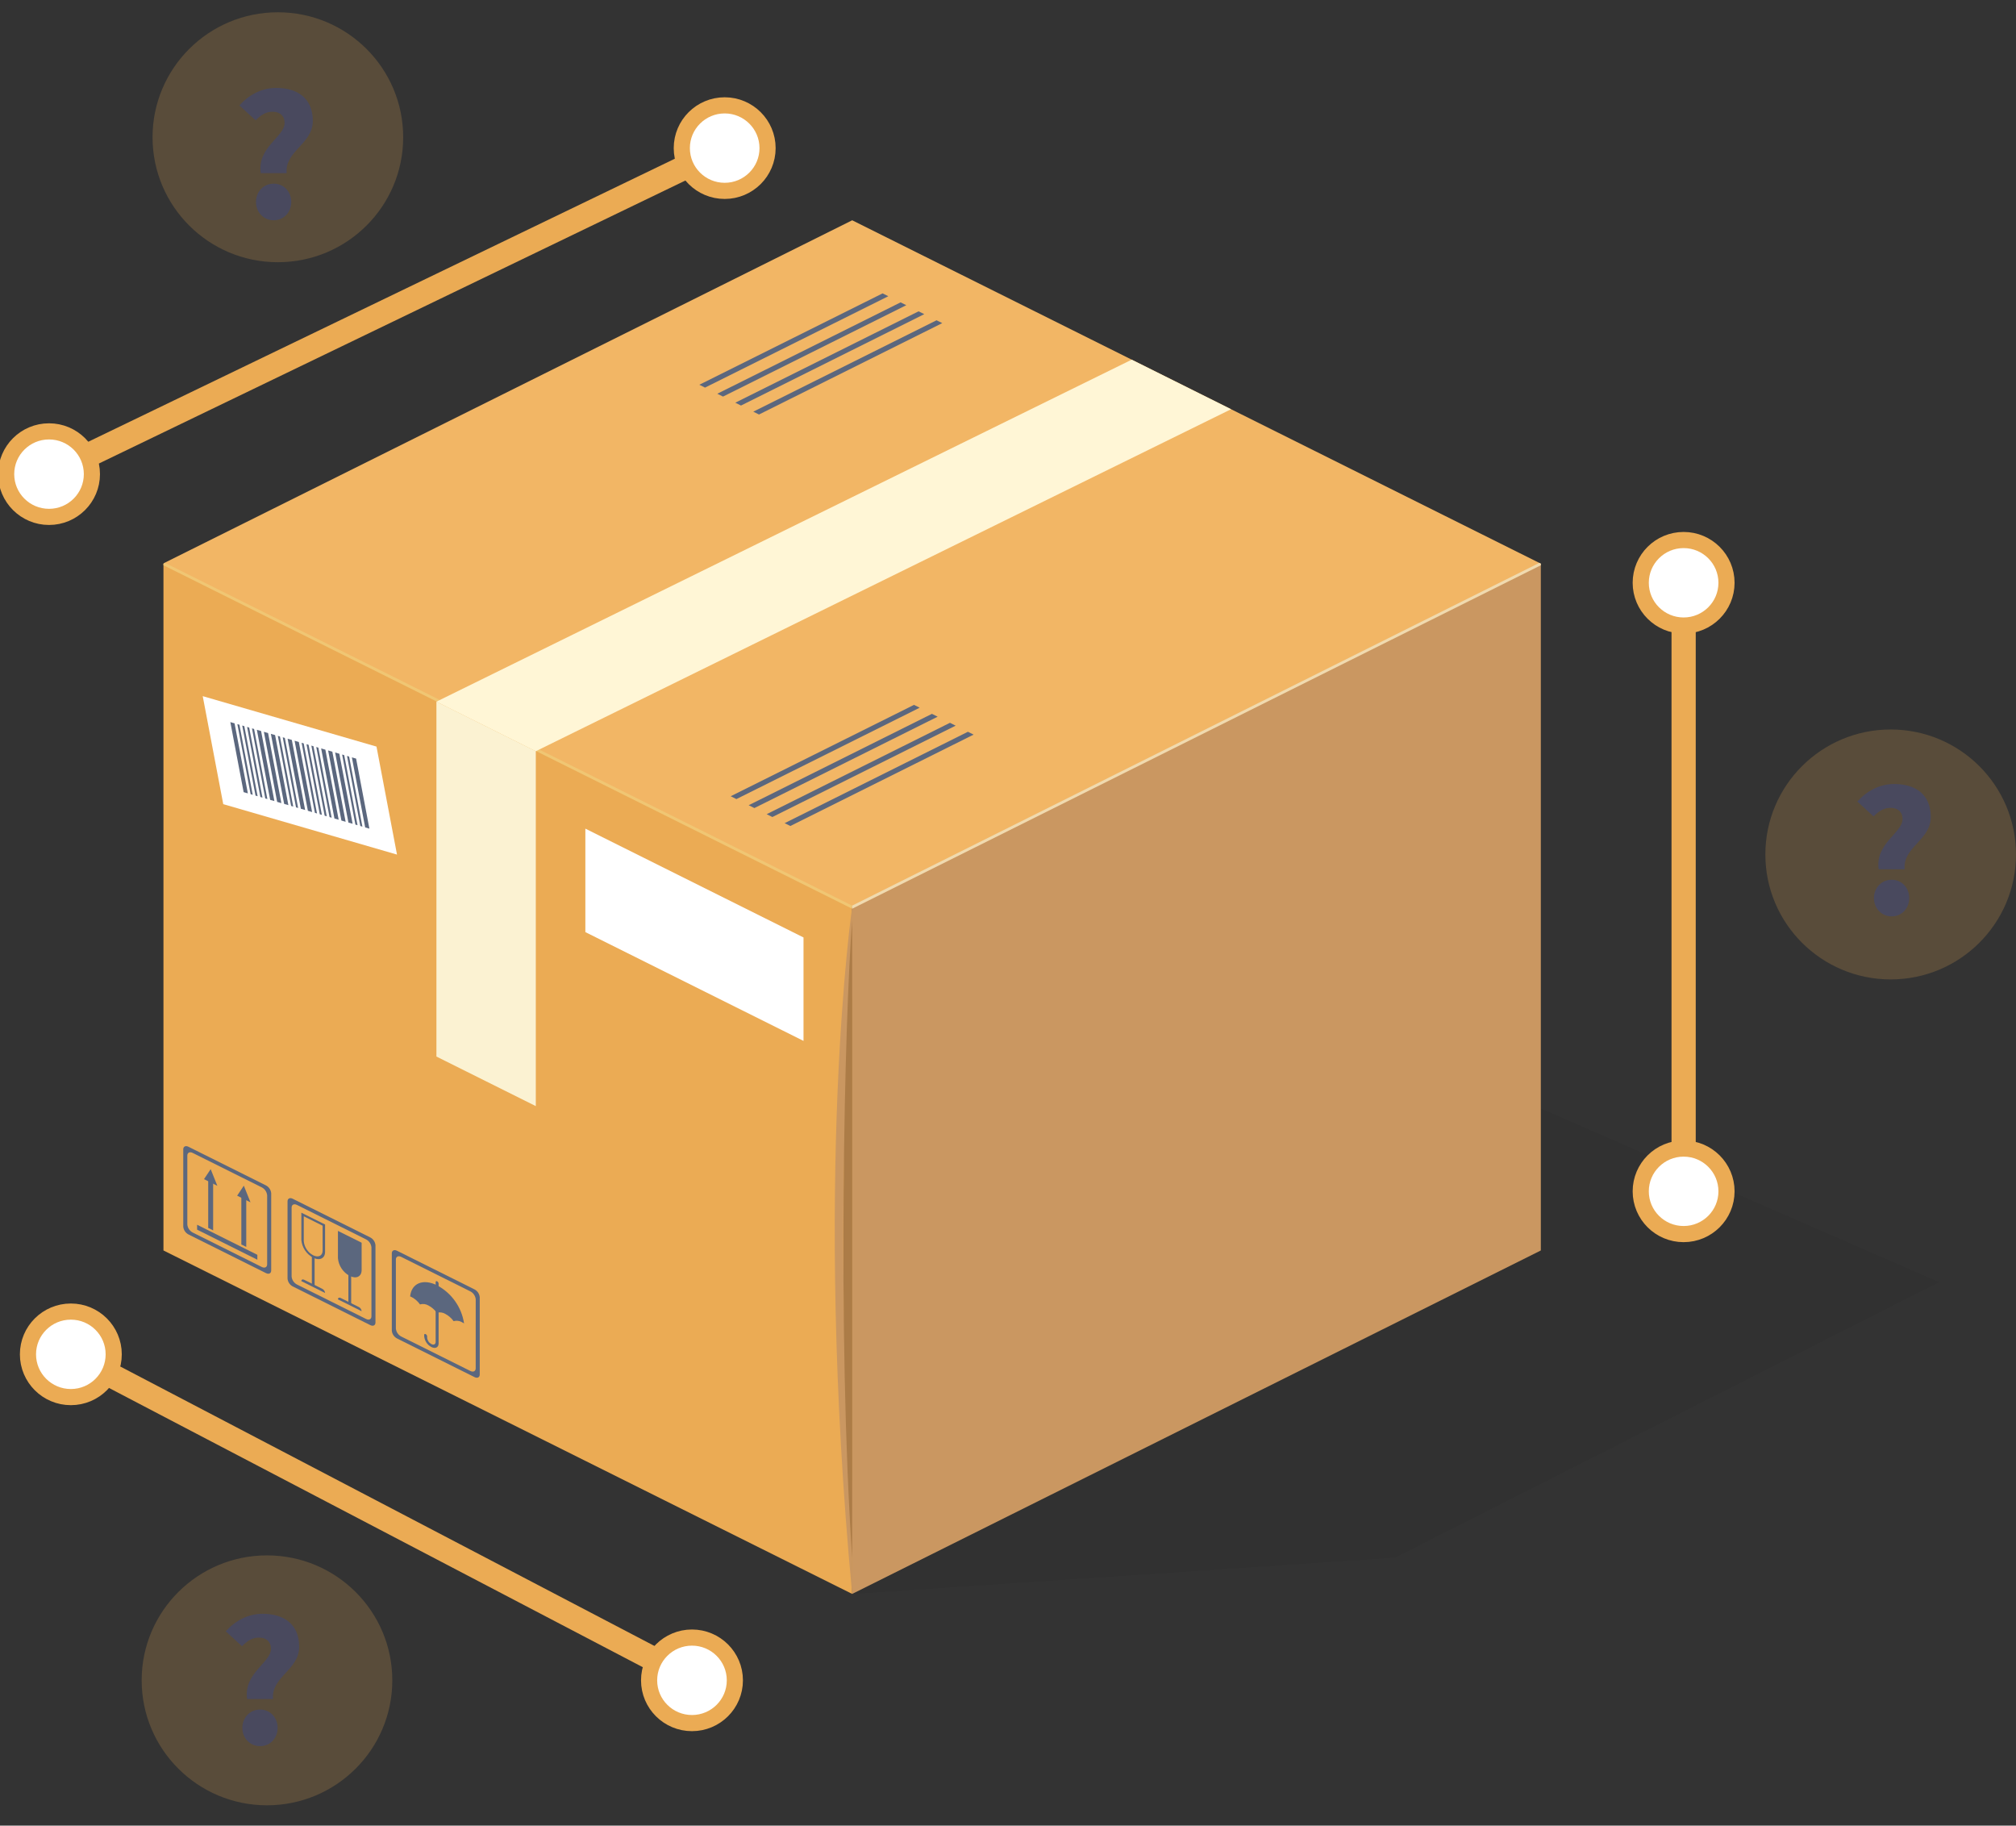 <svg width="148" height="134" viewBox="0 0 148 134" fill="none" xmlns="http://www.w3.org/2000/svg">
<rect x="0" y="0" width="148" height="134" fill="#333333" stroke="none"/>
<g clip-path="url(#clip0)">
<path opacity="0.05" d="M62.559 116.995L102.407 114.328L142.349 94.111L94.695 73.343L62.559 116.995Z" fill="black"/>
<path d="M113.117 91.785L62.558 116.995L62.555 66.566L113.117 41.376V91.785Z" fill="#CA9761"/>
<path d="M62.559 116.994L12 91.784V41.375L62.559 66.585V116.994Z" fill="#EBAB54"/>
<path d="M113.12 41.375L62.562 66.579L12.002 41.349L62.562 16.169L113.12 41.375Z" fill="#F2B665"/>
<path d="M62.559 66.7L12 41.49V41.375L12.115 41.318L62.56 66.473L62.559 66.7Z" fill="#F0C673"/>
<path d="M62.559 66.7L113.118 41.489V41.375L113.003 41.318L62.559 66.473L62.559 66.7Z" fill="#F0DAAF"/>
<path d="M62.559 66.586L113.118 41.375L62.559 66.586Z" fill="#CAB093"/>
<path d="M62.559 72.8V66.586C62.559 66.586 59.683 86.356 62.559 116.995V109.097C61.691 97.014 61.691 84.883 62.559 72.8Z" fill="#CA9761"/>
<path d="M62.559 114.327V67.581C62.003 74.617 61.445 97.741 62.559 114.327Z" fill="#AC7C47"/>
<path d="M39.335 81.189L32.039 77.551V51.501L39.335 55.139V81.189Z" fill="#FBF2D2"/>
<path d="M32.035 51.504L39.331 55.141L90.377 30.037L83.081 26.4L32.035 51.504Z" fill="#FFF6D6"/>
<path d="M29.145 62.727L16.389 59.025L14.883 51.098L27.639 54.8L29.145 62.727Z" fill="white"/>
<path d="M18.196 58.234L17.886 58.144L16.91 53.002L17.22 53.093L18.196 58.234Z" fill="#5B677E"/>
<path d="M18.554 58.338L18.399 58.293L17.424 53.151L17.579 53.196L18.554 58.338Z" fill="#5B677E"/>
<path d="M18.913 58.442L18.758 58.397L17.781 53.255L17.936 53.3L18.913 58.442Z" fill="#5B677E"/>
<path d="M19.27 58.546L19.115 58.501L18.139 53.359L18.294 53.404L19.27 58.546Z" fill="#5B677E"/>
<path d="M19.629 58.65L19.474 58.605L18.498 53.463L18.653 53.508L19.629 58.65Z" fill="#5B677E"/>
<path d="M20.144 58.799L19.834 58.709L18.857 53.567L19.167 53.657L20.144 58.799Z" fill="#5B677E"/>
<path d="M21.528 59.201L21.373 59.156L20.396 54.014L20.552 54.059L21.528 59.201Z" fill="#5B677E"/>
<path d="M21.887 59.305L21.732 59.26L20.756 54.118L20.911 54.163L21.887 59.305Z" fill="#5B677E"/>
<path d="M22.4 59.454L22.09 59.364L21.113 54.222L21.424 54.312L22.4 59.454Z" fill="#5B677E"/>
<path d="M20.657 58.949L20.347 58.859L19.371 53.716L19.681 53.806L20.657 58.949Z" fill="#5B677E"/>
<path d="M21.171 59.097L20.861 59.007L19.885 53.865L20.195 53.955L21.171 59.097Z" fill="#5B677E"/>
<path d="M22.913 59.603L22.603 59.513L21.627 54.371L21.937 54.461L22.913 59.603Z" fill="#5B677E"/>
<path d="M23.272 59.707L23.117 59.662L22.141 54.52L22.296 54.565L23.272 59.707Z" fill="#5B677E"/>
<path d="M23.631 59.811L23.476 59.766L22.5 54.624L22.655 54.669L23.631 59.811Z" fill="#5B677E"/>
<path d="M23.989 59.915L23.834 59.87L22.857 54.728L23.012 54.773L23.989 59.915Z" fill="#5B677E"/>
<path d="M24.348 60.019L24.193 59.974L23.217 54.832L23.372 54.877L24.348 60.019Z" fill="#5B677E"/>
<path d="M24.863 60.168L24.553 60.078L23.576 54.936L23.886 55.026L24.863 60.168Z" fill="#5B677E"/>
<path d="M26.247 60.569L26.091 60.524L25.115 55.382L25.27 55.427L26.247 60.569Z" fill="#5B677E"/>
<path d="M26.606 60.674L26.451 60.629L25.475 55.487L25.63 55.532L26.606 60.674Z" fill="#5B677E"/>
<path d="M27.118 60.823L26.808 60.733L25.832 55.591L26.142 55.681L27.118 60.823Z" fill="#5B677E"/>
<path d="M25.374 60.318L25.064 60.228L24.088 55.084L24.398 55.175L25.374 60.318Z" fill="#5B677E"/>
<path d="M25.887 60.465L25.578 60.375L24.602 55.234L24.911 55.324L25.887 60.465Z" fill="#5B677E"/>
<path d="M58.988 76.402L42.973 68.417V60.823L58.988 68.809V76.402Z" fill="white"/>
<path d="M19.528 87.01L13.836 84.173C13.625 84.067 13.453 84.152 13.453 84.363V90.037C13.464 90.157 13.505 90.272 13.572 90.372C13.639 90.472 13.73 90.553 13.836 90.609L19.527 93.447C19.738 93.552 19.909 93.466 19.909 93.256V87.582C19.899 87.463 19.858 87.348 19.792 87.248C19.725 87.148 19.634 87.066 19.528 87.01ZM19.612 92.8C19.612 93.016 19.436 93.104 19.218 92.996L14.145 90.467C14.036 90.409 13.943 90.326 13.874 90.223C13.805 90.121 13.763 90.003 13.752 89.881V84.82C13.752 84.604 13.927 84.516 14.145 84.624L19.218 87.153C19.328 87.21 19.421 87.294 19.49 87.396C19.559 87.498 19.601 87.616 19.612 87.739V92.8Z" fill="#5B677E"/>
<path d="M15.647 90.31L15.285 90.13V86.235L15.647 86.415V90.31Z" fill="#5B677E"/>
<path d="M15.466 85.816L14.977 86.55L15.466 86.794L15.956 87.038L15.466 85.816Z" fill="#5B677E"/>
<path d="M18.078 91.524L17.717 91.344V87.45L18.078 87.63V91.524Z" fill="#5B677E"/>
<path d="M17.9 87.029L17.41 87.763L17.9 88.007L18.39 88.251L17.9 87.029Z" fill="#5B677E"/>
<path d="M14.469 90.257V89.897L18.893 92.103V92.464L14.469 90.257Z" fill="#5B677E"/>
<path d="M27.182 90.827L21.491 87.99C21.28 87.884 21.109 87.969 21.109 88.18V93.854C21.12 93.973 21.16 94.088 21.227 94.188C21.294 94.288 21.385 94.37 21.491 94.425L27.182 97.263C27.394 97.369 27.564 97.284 27.564 97.073V91.399C27.554 91.279 27.513 91.164 27.446 91.064C27.38 90.964 27.289 90.883 27.182 90.827ZM27.268 96.617C27.268 96.834 27.092 96.922 26.875 96.813L21.801 94.284C21.692 94.227 21.599 94.143 21.53 94.041C21.461 93.939 21.419 93.821 21.408 93.698V88.638C21.408 88.421 21.585 88.334 21.801 88.442L26.875 90.971C26.984 91.028 27.078 91.112 27.146 91.214C27.215 91.316 27.257 91.434 27.268 91.557V96.617Z" fill="#5B677E"/>
<path d="M25.679 93.655C25.436 93.528 25.229 93.342 25.077 93.114C24.925 92.887 24.833 92.625 24.809 92.352V90.348L26.549 91.216V93.22C26.549 93.7 26.16 93.895 25.679 93.655Z" fill="#5B677E"/>
<path d="M25.78 95.715L25.576 95.614V93.518L25.78 93.619V95.715Z" fill="#5B677E"/>
<path d="M24.809 95.374C24.809 95.261 24.899 95.216 25.012 95.272L26.346 95.937C26.403 95.967 26.451 96.01 26.487 96.063C26.522 96.117 26.544 96.178 26.549 96.242L24.809 95.374Z" fill="#5B677E"/>
<path d="M22.123 89.011V91.015C22.147 91.287 22.24 91.549 22.392 91.777C22.544 92.004 22.751 92.19 22.993 92.317C23.474 92.557 23.865 92.363 23.865 91.883V89.879L22.123 89.011ZM23.685 91.794C23.685 92.175 23.375 92.328 22.993 92.139C22.8 92.037 22.636 91.889 22.515 91.708C22.394 91.527 22.32 91.319 22.301 91.102V89.276L23.684 89.966L23.685 91.794Z" fill="#5B677E"/>
<path d="M23.096 94.378L22.893 94.277V92.18L23.096 92.282V94.378Z" fill="#5B677E"/>
<path d="M22.123 94.036C22.123 93.924 22.213 93.878 22.326 93.934L23.66 94.599C23.718 94.629 23.766 94.672 23.802 94.725C23.838 94.778 23.86 94.84 23.865 94.904L22.123 94.036Z" fill="#5B677E"/>
<path d="M34.837 94.643L29.146 91.805C28.934 91.7 28.764 91.786 28.764 91.996V97.67C28.774 97.79 28.814 97.905 28.881 98.005C28.948 98.105 29.039 98.187 29.146 98.243L34.837 101.08C35.048 101.185 35.219 101.1 35.219 100.889V95.215C35.208 95.095 35.167 94.98 35.101 94.881C35.034 94.781 34.943 94.699 34.837 94.643ZM34.922 100.434C34.922 100.649 34.746 100.737 34.529 100.629L29.455 98.1C29.346 98.043 29.252 97.959 29.183 97.857C29.115 97.754 29.073 97.636 29.062 97.514V92.452C29.062 92.236 29.238 92.148 29.455 92.256L34.53 94.787C34.64 94.844 34.733 94.928 34.802 95.03C34.871 95.133 34.913 95.251 34.924 95.373L34.922 100.434Z" fill="#5B677E"/>
<path d="M30.834 95.744C30.936 95.714 31.044 95.706 31.15 95.719C31.256 95.733 31.359 95.768 31.451 95.822C31.695 95.95 31.907 96.134 32.068 96.358C32.171 96.329 32.278 96.321 32.384 96.335C32.49 96.348 32.592 96.382 32.684 96.436C32.929 96.565 33.14 96.749 33.301 96.973C33.404 96.944 33.511 96.935 33.617 96.949C33.723 96.962 33.825 96.997 33.917 97.051C33.969 97.077 34.02 97.106 34.068 97.139C33.98 96.551 33.755 95.992 33.411 95.507C33.068 95.021 32.614 94.623 32.088 94.344C31.053 93.827 30.202 94.195 30.109 95.158C30.144 95.172 30.18 95.187 30.216 95.203C30.462 95.333 30.673 95.518 30.834 95.744Z" fill="#5B677E"/>
<path d="M31.67 98.873C31.523 98.796 31.397 98.683 31.304 98.544C31.212 98.406 31.156 98.246 31.141 98.081V97.979C31.141 97.919 31.19 97.896 31.249 97.924C31.279 97.94 31.305 97.963 31.324 97.992C31.343 98.02 31.355 98.053 31.358 98.088V98.189C31.366 98.286 31.4 98.38 31.454 98.462C31.509 98.543 31.583 98.609 31.67 98.655C31.841 98.742 31.982 98.671 31.982 98.5V94.103C31.982 94.042 32.031 94.018 32.09 94.048C32.12 94.064 32.146 94.087 32.165 94.115C32.184 94.144 32.196 94.177 32.199 94.211V98.609C32.199 98.902 31.963 99.018 31.67 98.873Z" fill="#5B677E"/>
<path d="M65.213 21.743L51.758 28.45L51.34 28.241L64.794 21.534L65.213 21.743Z" fill="#5B677E"/>
<path d="M66.533 22.401L53.079 29.109L52.66 28.9L66.114 22.194L66.533 22.401Z" fill="#5B677E"/>
<path d="M67.853 23.059L54.399 29.767L53.98 29.558L67.435 22.851L67.853 23.059Z" fill="#5B677E"/>
<path d="M69.174 23.717L55.719 30.425L55.301 30.217L68.754 23.509L69.174 23.717Z" fill="#5B677E"/>
<path d="M67.516 51.946L54.061 58.653L53.643 58.444L67.099 51.738L67.516 51.946Z" fill="#5B677E"/>
<path d="M68.836 52.605L55.382 59.312L54.963 59.103L68.417 52.396L68.836 52.605Z" fill="#5B677E"/>
<path d="M70.157 53.263L56.702 59.97L56.283 59.761L69.738 53.054L70.157 53.263Z" fill="#5B677E"/>
<path d="M71.475 53.921L58.022 60.628L57.603 60.419L71.058 53.712L71.475 53.921Z" fill="#5B677E"/>
<path d="M54.001 124.932L5.201 99.408" stroke="#EBAB54" stroke-width="1.778"/>
<path d="M5.2 102.997C7.188 102.997 8.8 101.39 8.8 99.408C8.8 97.426 7.188 95.819 5.2 95.819C3.211 95.819 1.6 97.426 1.6 99.408C1.6 101.39 3.211 102.997 5.2 102.997Z" fill="white"/>
<path d="M5.201 102.547C6.939 102.547 8.348 101.142 8.348 99.408C8.348 97.675 6.939 96.27 5.201 96.27C3.462 96.27 2.053 97.675 2.053 99.408C2.053 101.142 3.462 102.547 5.201 102.547Z" stroke="#EBAB54" stroke-width="1.185"/>
<path d="M53.2 10.872L3.6 34.801" stroke="#EBAB54" stroke-width="1.778"/>
<path d="M53.2 14.461C55.188 14.461 56.8 12.854 56.8 10.872C56.8 8.89 55.188 7.283 53.2 7.283C51.211 7.283 49.6 8.89 49.6 10.872C49.6 12.854 51.211 14.461 53.2 14.461Z" fill="white"/>
<path d="M53.201 14.01C54.939 14.01 56.349 12.605 56.349 10.872C56.349 9.139 54.939 7.733 53.201 7.733C51.462 7.733 50.053 9.139 50.053 10.872C50.053 12.605 51.462 14.01 53.201 14.01Z" stroke="#EBAB54" stroke-width="1.185"/>
<path d="M3.6 38.39C5.588 38.39 7.2 36.783 7.2 34.801C7.2 32.819 5.588 31.212 3.6 31.212C1.612 31.212 0 32.819 0 34.801C0 36.783 1.612 38.39 3.6 38.39Z" fill="white"/>
<path d="M3.599 37.94C5.338 37.94 6.747 36.535 6.747 34.801C6.747 33.068 5.338 31.663 3.599 31.663C1.861 31.663 0.451 33.068 0.451 34.801C0.451 36.535 1.861 37.94 3.599 37.94Z" stroke="#EBAB54" stroke-width="1.185"/>
<path d="M50.799 126.926C52.788 126.926 54.399 125.319 54.399 123.337C54.399 121.355 52.788 119.748 50.799 119.748C48.811 119.748 47.199 121.355 47.199 123.337C47.199 125.319 48.811 126.926 50.799 126.926Z" fill="white"/>
<path d="M50.8 126.475C52.539 126.475 53.948 125.07 53.948 123.337C53.948 121.604 52.539 120.198 50.8 120.198C49.062 120.198 47.652 121.604 47.652 123.337C47.652 125.07 49.062 126.475 50.8 126.475Z" stroke="#EBAB54" stroke-width="1.185"/>
<path d="M123.6 90.634V41.181" stroke="#EBAB54" stroke-width="1.778"/>
<path d="M123.6 46.366C125.588 46.366 127.2 44.759 127.2 42.777C127.2 40.794 125.588 39.187 123.6 39.187C121.612 39.187 120 40.794 120 42.777C120 44.759 121.612 46.366 123.6 46.366Z" fill="white"/>
<path d="M123.599 45.915C125.338 45.915 126.747 44.51 126.747 42.777C126.747 41.043 125.338 39.638 123.599 39.638C121.861 39.638 120.451 41.043 120.451 42.777C120.451 44.51 121.861 45.915 123.599 45.915Z" stroke="#EBAB54" stroke-width="1.185"/>
<path d="M123.6 91.033C125.588 91.033 127.2 89.426 127.2 87.444C127.2 85.461 125.588 83.854 123.6 83.854C121.612 83.854 120 85.461 120 87.444C120 89.426 121.612 91.033 123.6 91.033Z" fill="white"/>
<path d="M123.599 90.582C125.338 90.582 126.747 89.177 126.747 87.443C126.747 85.71 125.338 84.305 123.599 84.305C121.861 84.305 120.451 85.71 120.451 87.443C120.451 89.177 121.861 90.582 123.599 90.582Z" stroke="#EBAB54" stroke-width="1.185"/>
<path opacity="0.204" d="M20.399 19.247C25.48 19.247 29.599 15.14 29.599 10.074C29.599 5.008 25.48 0.901 20.399 0.901C15.318 0.901 11.199 5.008 11.199 10.074C11.199 15.14 15.318 19.247 20.399 19.247Z" fill="#EBAB54"/>
<path d="M19.142 12.71H21.046C20.892 11.086 22.964 10.582 22.964 8.874C22.964 7.18 21.802 6.452 20.276 6.452C19.184 6.452 18.246 6.984 17.574 7.74L18.764 8.832C19.142 8.454 19.506 8.202 20.01 8.202C20.514 8.202 20.892 8.468 20.892 9.028C20.892 10.036 18.862 10.82 19.142 12.71ZM20.094 16.168C20.836 16.168 21.382 15.58 21.382 14.824C21.382 14.068 20.836 13.48 20.094 13.48C19.352 13.48 18.792 14.068 18.792 14.824C18.792 15.58 19.352 16.168 20.094 16.168Z" fill="#49495E"/>
<path opacity="0.204" d="M138.8 71.89C143.881 71.89 147.999 67.783 147.999 62.717C147.999 57.651 143.881 53.544 138.8 53.544C133.719 53.544 129.6 57.651 129.6 62.717C129.6 67.783 133.719 71.89 138.8 71.89Z" fill="#EBAB54"/>
<path d="M137.921 63.804H139.825C139.671 62.18 141.743 61.676 141.743 59.968C141.743 58.274 140.581 57.546 139.055 57.546C137.963 57.546 137.025 58.078 136.353 58.834L137.543 59.926C137.921 59.548 138.285 59.296 138.789 59.296C139.293 59.296 139.671 59.562 139.671 60.122C139.671 61.13 137.641 61.914 137.921 63.804ZM138.873 67.262C139.615 67.262 140.161 66.674 140.161 65.918C140.161 65.162 139.615 64.574 138.873 64.574C138.131 64.574 137.571 65.162 137.571 65.918C137.571 66.674 138.131 67.262 138.873 67.262Z" fill="#49495E"/>
<path opacity="0.204" d="M19.6 132.51C24.681 132.51 28.8 128.403 28.8 123.337C28.8 118.271 24.681 114.165 19.6 114.165C14.519 114.165 10.4 118.271 10.4 123.337C10.4 128.403 14.519 132.51 19.6 132.51Z" fill="#EBAB54"/>
<path d="M18.142 124.71H20.046C19.892 123.086 21.964 122.582 21.964 120.874C21.964 119.18 20.802 118.452 19.276 118.452C18.184 118.452 17.246 118.984 16.574 119.74L17.764 120.832C18.142 120.454 18.506 120.202 19.01 120.202C19.514 120.202 19.892 120.468 19.892 121.028C19.892 122.036 17.862 122.82 18.142 124.71ZM19.094 128.168C19.836 128.168 20.382 127.58 20.382 126.824C20.382 126.068 19.836 125.48 19.094 125.48C18.352 125.48 17.792 126.068 17.792 126.824C17.792 127.58 18.352 128.168 19.094 128.168Z" fill="#49495E"/>
</g>
<defs>
<clipPath id="clip0">
<rect width="148" height="134" fill="white"/>
</clipPath>
</defs>
</svg>
